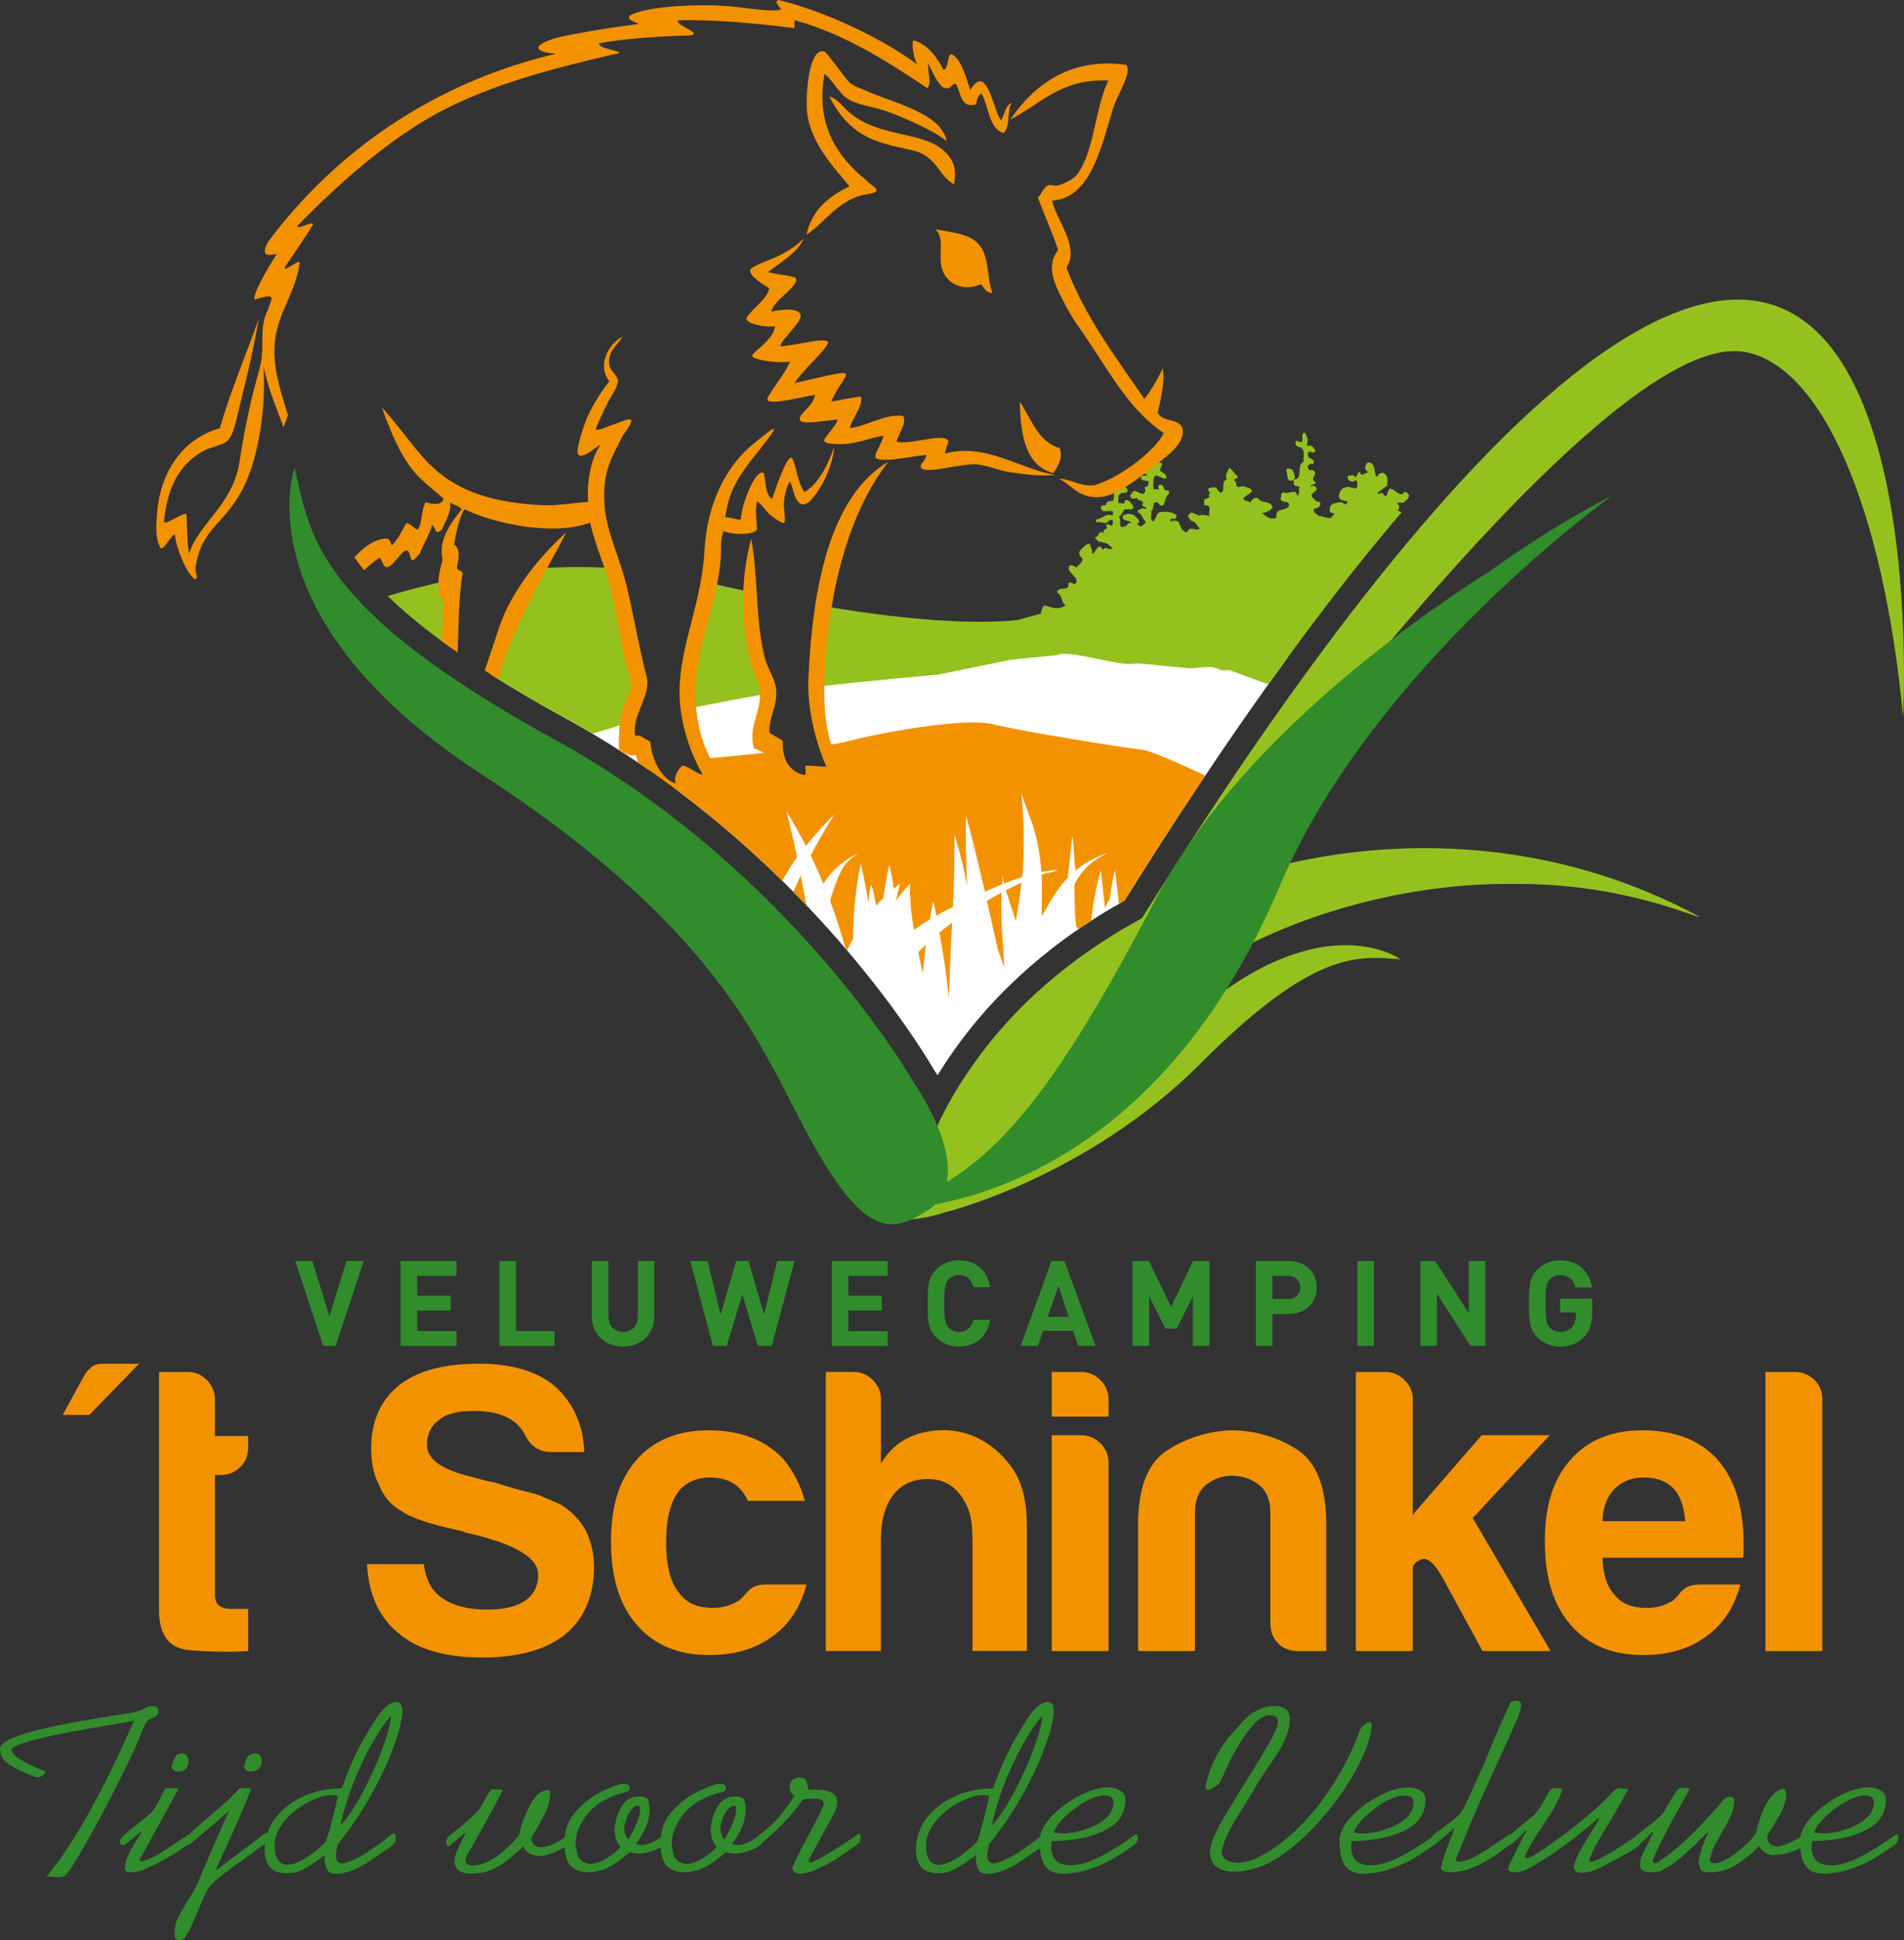 <?xml version="1.0" encoding="UTF-8"?>
<svg xmlns="http://www.w3.org/2000/svg" id="_t_Schinkel" viewBox="0 0 479.45 488.34">
  <rect x="0" y="0" width="479.45" height="488.34" fill="#333333" stroke="none"/>
  <path d="m162.37,188.42l-4.18-1.39-.46-4.64,3.48-9.28-1.41-6.27c-14,1.07-26.86,2.12-36.23,2.9,5.5,3.48,11.73,7.15,18.83,11.05,7.47,4.1,14.48,8.48,21.03,13.03l-1.07-5.4Zm42.92-13.22l2.09,11.83,4.41,8.12-6.26-.7-.7,1.86-1.39,1.16-6.26-3.48-2.55-6.03-3.02-2.55,1.86-11.83-3.25-8.96c-5.39.37-10.85.76-16.25,1.16l-1.14,7.8,1.62,11.13,4.18,9.74.93,2.09-5.8-.93-2.75,3.67c40.94,30.77,62.13,66.43,64.19,70.01.2.29.51.74.89,1.33.07-.12.14-.23.21-.35,4.89-7.77,13.16-19.48,28.54-31.5,4.85-3.78,10.96-7.99,18.32-12.07,11.93-19.15,26.03-40.61,41.21-61.37-21.12-1.61-60.52-4.18-87.6-3.32-8.28.26-18.93.83-30.54,1.56l-.93,11.64Z" style="fill:#fff;"></path>
  <g>
    <path d="m84.51,338.74h-3.12l-7.05-21.36h4.32l4.29,13.92,4.29-13.92h4.35l-7.08,21.36Z" style="fill:#318c2c;"></path>
    <path d="m100.89,338.74v-21.36h14.07v3.72h-9.9v5.01h8.43v3.72h-8.43v5.19h9.9v3.72h-14.07Z" style="fill:#318c2c;"></path>
    <path d="m125.76,338.74v-21.36h4.17v17.64h9.69v3.72h-13.86Z" style="fill:#318c2c;"></path>
    <path d="m156.9,338.92c-4.38,0-7.86-2.97-7.86-7.5v-14.04h4.17v13.89c0,2.46,1.44,3.93,3.69,3.93s3.72-1.47,3.72-3.93v-13.89h4.14v14.04c0,4.53-3.48,7.5-7.86,7.5Z" style="fill:#318c2c;"></path>
    <path d="m194.34,338.74h-3.48l-3.93-12.96-3.93,12.96h-3.48l-5.7-21.36h4.35l3.3,13.47,3.9-13.47h3.12l3.9,13.47,3.33-13.47h4.35l-5.73,21.36Z" style="fill:#318c2c;"></path>
    <path d="m209.46,338.74v-21.36h14.07v3.72h-9.9v5.01h8.43v3.72h-8.43v5.19h9.9v3.72h-14.07Z" style="fill:#318c2c;"></path>
    <path d="m241.47,338.92c-2.34,0-4.26-.84-5.76-2.34-2.16-2.16-2.1-4.83-2.1-8.52s-.06-6.36,2.1-8.52c1.5-1.5,3.42-2.34,5.76-2.34,3.99,0,7.11,2.28,7.86,6.75h-4.23c-.42-1.71-1.5-3.03-3.6-3.03-1.14,0-2.07.42-2.67,1.11-.81.9-1.05,1.92-1.05,6.03s.24,5.13,1.05,6.03c.6.69,1.53,1.11,2.67,1.11,2.1,0,3.18-1.32,3.6-3.03h4.23c-.75,4.47-3.9,6.75-7.86,6.75Z" style="fill:#318c2c;"></path>
    <path d="m271.5,338.74l-1.26-3.78h-7.59l-1.29,3.78h-4.35l7.77-21.36h3.27l7.8,21.36h-4.35Zm-4.98-15.06l-2.7,7.77h5.31l-2.61-7.77Z" style="fill:#318c2c;"></path>
    <path d="m300.38,338.74v-12.45l-4.08,8.1h-2.82l-4.11-8.1v12.45h-4.17v-21.36h4.11l5.58,11.55,5.55-11.55h4.11v21.36h-4.17Z" style="fill:#318c2c;"></path>
    <path d="m324.53,330.7h-4.11v8.04h-4.17v-21.36h8.28c4.41,0,7.05,3.03,7.05,6.66s-2.64,6.66-7.05,6.66Zm-.21-9.6h-3.9v5.85h3.9c1.89,0,3.09-1.17,3.09-2.91s-1.2-2.94-3.09-2.94Z" style="fill:#318c2c;"></path>
    <path d="m341.81,338.74v-21.36h4.17v21.36h-4.17Z" style="fill:#318c2c;"></path>
    <path d="m370.31,338.74l-8.46-13.11v13.11h-4.17v-21.36h3.72l8.46,13.08v-13.08h4.17v21.36h-3.72Z" style="fill:#318c2c;"></path>
    <path d="m398.9,336.49c-1.71,1.77-3.75,2.43-6.03,2.43s-4.26-.84-5.76-2.34c-2.16-2.16-2.1-4.83-2.1-8.52s-.06-6.36,2.1-8.52c1.5-1.5,3.36-2.34,5.76-2.34,4.95,0,7.47,3.24,8.04,6.84h-4.2c-.48-2.01-1.71-3.12-3.84-3.12-1.14,0-2.07.45-2.67,1.14-.81.9-1.02,1.89-1.02,6s.21,5.13,1.02,6.03c.6.69,1.53,1.11,2.67,1.11,1.26,0,2.28-.45,2.97-1.2.69-.78.96-1.74.96-2.85v-.81h-3.93v-3.48h8.07v3.12c0,3.09-.54,4.95-2.04,6.51Z" style="fill:#318c2c;"></path>
  </g>
  <path d="m287.04,118.49c.4.41.8.97,1.46.72,1.05,1.02-1.06.04-1.22.85.04,1.27,1.31.67,1.91,1.13.2.81-.27,1.36-.97,1.46-.11.3.2.46.24.71-.42,2.22-2.07-.27-3.19.32-.11.66-1.07.9-.47,1.56.35.41,1.06.32,1.47.02.14,1.07,2.22.43,1.3,1.84.25.51.81.41,1.11.77-.26.55-.61-.11-1.01.09-.46.15-1.22.39-1.23.95,1.31.42,1.05,1.63,2.05,2.35,0,.71-.87,1.01-1.33,1.31-.25-.31-.6-.46-.85-.72l.51-.35c.16-.91-.75-1.07-1.1-1.73-.91-.62-2.17-.58-3.04.12-.12,1.52,1.76.83,2.16,1.7l-.86.14v.2c-.21.45-.97.65-1.58.74-.75-.66.07-1.92-.68-2.59.76-.4.92-1.25,1.48-1.91l1.82.02c.25-.2.41-.5.36-.86-.75-.62-.94-1.88-2.16-1.34.19,1.32-1.12.35-1.63.69.06-.76-.03-1.62.18-2.28.1-.05.15.05.25.11.42-1.06,1.82.17,1.94-1.2-.39-.96-1.46-1.13-2.16-1.14l.02-1.31-1.22.09c.55.31,0,.76-.01,1.11-1.07.35-2.28.23-3.2.93-.16.71.7,1.12,1.1,1.48.76.36,1.42-.49,1.93-.84.24.76.08,1.72-.13,2.43-.71.14-1.72-.12-1.83,1.09-.41.04-.86.09-1.22.24-.22,2.23,2.07.73,3.02,1.35-.06.35.09.71-.11.96-1.77-.58-2.69.94-4.16,1.07-.05.31,0,.71.35.71.92-.39,2.52.94,2.94-.58.25,0,.55.06.71-.09.45.16.14.61.24.96-.42,1.26-1.11-.42-1.73.49.95,1.12-1.22.8-.47,1.92-1.61-.93-1.18,1.1-2.44,1.09l.85.82c.2.56,1.06.01,1.21.52,1.12-.24,1.81.88,2.52,1.34-.82.85-1.87-.78-2.43.48-1.29-2.39-1.73.94-2.79.93.26-.96-.34-1.57-.48-2.54-1.06.09-1.79,1.04-2.55,1.8-.31.61-.12,1.37.44,1.68.8,1.07-.83,1.81-1.34,2.57-.4-.46-1.01-.57-1.57-.62-1.33,1.66,1.75,2.5,1.63,4.12-.52,1.62-1.31-.52-2.03.49.28,2.03-2.08.79-2.7,1.79-.36.25.1.51.09.71,1.16.57.63,2.23,1.94,2.96-1.73,1.3-3.5.62-5.36.05-.66.55-.78,1.31-.88,2.06l-6,1.65c-7.35.75-22.44.95-48.72-3.52l-1.65,20.28c12.89-1.51,30.33-3.03,30.33-3.03l18.55-3.77,11.34-1.13c3.45-1.63,16.6,3.25,20.21,2.02l13.14,1.26c2.93.08,5.57-1.04,8.09.5h2.27l4.8,1.77,4.87,1.77c10.72-15,22.05-29.81,33.6-43.32-.4-.11-.78-.31-1.08-.48l.32-.31c.23-.5.1-1.08-.44-1.4.41-.4,1.08-.12,1.62-.21.68-.53,1.41-1.02,1.41-1.92-.22-.41-.62-.86-1.16-.78-1.05,1.7-2.33-.92-3.78-.81-.23.63-.64,1.12-.65,1.84-.27-.05-.54-.1-.77-.23-.17-1.26-1.04.16-1.62-.47.77-.71,1.59-1.2,2.5-1.91,0-.9.38-2.25-.6-2.93-.8-.82-1.67.12-1.99.75-.98-1.05-.11-2.7-1.59-3.58-1.08-.42-1.27.57-1.41,1.38.13.4.53.91.98,1l-.14.09c-.72-.19-1.86,1.38-2.03-.11-.86,0-.73.94-1.23,1.39-.17-.95-1.34-.47-1.93-.47,0,.5-.01,1.03.44,1.22.45.32,1.3.37,1.49-.21.27.23.58.46.45.86.42,2.62-1.81.38-2.94,1.05-1.09.17-1.64,1.33-1.65,2.37.26,1.08,1.39.87,2.15,1.19,0,.36-.37.81-.77.67-.66-.82-1.89-.38-2.7-.16-.81.26-1.14,1.07-.97,1.97.13.5.76.33,1.17.55l-.87,1.07c-1.13.17-1.93-.34-2.92-.48-.02,0-.03.03-.05.04-.82-.48-1.54-1.08-1.42-1.53.19-.71,1.25-.16,1.63-1.23.38-1.06-.86-.86-.86-.86l-1.2-1.22c-.44-1.17,1.38-1.15,1.14-2.17-.15-.56-.95-.87-1.37-.37-.29-.96,1.22-.19,1.13-1.2-1.81-.88,1.03-1.91-.58-2.94-.3-.2-.66-.05-.96,0-.3-.31-.45-.66-.4-1.06.41-.4.67-.85,1.22-.5.4-.15.21-.55.26-.86-.3-.46-.81-.51-1.21-.82-.4-.31-.24-1.02-.09-1.37.41-.3.81.11,1.21.16,1.07-.24.11-1.06-.13-1.47-.45-.46-1.06-.21-1.57-.37.57-1.06.12-2.28-.42-3.2-1.16.14-.32,1.72-.78,2.42-.46-.11-.91-.11-1.31-.37-.41.15-.21.55-.26.86.25.61.85.77,1.46.88,1.05,1.07.43,2.23.57,3.5-2.04,1.14.11,4.5-2.47,4.48l.26-.5c-.09-.76-.24-1.52-.84-2.03-.5-.16-.96-.42-1.37.19.45.82.13,1.88.74,2.59.3.15.86.16,1.06-.14.25.25.1.66.14,1.01.14.81,1.01.36,1.46.82-.36.71.18,1.67-.53,2.22-.49-2.08-2.17-.23-3.53-.9-.76.14-.47,1.01-.72,1.56.09,1.42,2.17.22,2.16,1.74-.4,1.12-2.44.97-2.9,1.54-.47.57-.28,1.51-.28,1.51-1.37.75-2.73-.33-3.63-1.15,1.01-.09,1.98-.59,2.64-1.29-.43-2.08-2.67-.89-3.62-2.37-.91-.57-1.67.38-2.04,1.09-.45-.72-1.52-.17-1.71-1.13.66-.7,1.73-1.1,2.19-1.8-.29-1.02-1.51-.87-2.27-1.24-.71.04-1.37.64-1.72-.27.26-.51-.45-1.07-.49-1.48.35-.15,1.01-.24.87-.8-1.06-.72-1.15-1.58-2.26-2.1-.01,1.01-1.18,1.86-.44,2.88-1.67.69-.23,2.43-1.45,3.43-.76-.16-.85-.97-1.45-1.38-.66.04-1.31-.01-1.82.34-.26.6,1,1.07.09,1.47.7,1.17-.72.75-1.08,1.35.05.46-.27,1.11.19,1.42,2.03-.29.64,1.78,1.19,2.59l-2.02-.28c-1.22.85-2.36-1.64-3.44.22,0,.55.5.87.75,1.33,1.16.11,1.51,1.18,2.16,1.99-.56.45-1.42.04-2.07-.02-.61,0-.87.5-1.23.95-1.36-.37-1.5-1.69-2.04-2.7-.61-.36-1.26-.37-1.92-.02-.2-.11-.1-.36-.1-.51.11-.45.71-.14,1.07-.19.51-.09.36-.6.51-.85-.95-.82-2.17-.98-3.53-.9-1.67-.12-1.48,1.45-2.3,2.41-1.16-.57-.39-1.62-.58-2.69.81-.45.27-1.97.98-2.06.92-.6,1.05,1.33,2.07.63.47-.91.53-2.12,1.35-2.77.26-.3.11-.76-.24-.97-1.42.39-.59-1.73-2.06-1.33-.76.14-.06.96-.11,1.21-.4-.11-1.01-.37-1.32.09-.24-.81-.08-1.77-.12-2.68.38-2.37,2.32.48,3.29-.42.11-.91-1.1-1.38-1.7-1.84l.62-1.61c-.65-.82-1.67-.17-2.43-.23l-3.16,1.89Zm-112.83,46.27c-.7,2.09-.68,13.57-.68,13.57,6.88-1.41,14.31-2.8,19.9-3.76l-3.45-12.36-.94-13.19c-3.33-.71-6.79-1.48-10.39-2.31l-4.45,18.05Zm-19.7-21.77c-6.45-.4-12.68-.34-18.57.03l-12.31,26.75c5.48,3.47,11.71,7.13,18.79,11.02,2.31,1.27,4.58,2.57,6.8,3.89,2.81-.84,5.29-1.64,7.12-2.25.53-.18,1.14-.36,1.84-.56l3.03-9.92-6.71-28.96Zm-41.1,3.04c-6.28,1.28-11.63,2.73-15.76,4,4.13,4.03,9.36,8.37,16.03,13.09l-.27-17.09Z" style="fill:#95c11f;"></path>
  <path d="m237.83,242.26c.42,2.71.76,5.67,1.07,8.77.18-5.77.54-12.25.85-18.79-1.1.79-2.16,1.61-3.2,2.46.4,2.18.84,4.73,1.28,7.55Zm14.41-17.63c-1.21.66-2.46,1.36-3.72,2.1.86,3.75,1.78,7.84,2.71,12.16.59,1.52,1.14,3.06,1.65,4.63-.09-1.97-.2-3.9-.34-5.71-.45-5.64-.41-10.27-.31-13.17Zm-26.65,2.46c.02-.12.03-.25.05-.38-.03.04-.06.09-.09.14.01.08.02.16.04.24Zm30.2,4.74c.57-3.19,1.06-6.44,1.43-9.7-1.26.58-2.58,1.23-3.93,1.95.8,2.49,1.65,5.08,2.5,7.75Zm-56.01-7.34c1.12,1.13,2.21,2.26,3.27,3.37-.46-2.5-.93-5.01-1.42-7.51-.62,1.31-1.24,2.71-1.85,4.14Zm32.59,20.48c.23-2.41.48-4.84.79-7.23-.66.64-1.31,1.29-1.94,1.95.36,1.71.75,3.47,1.15,5.28Zm-21.51-50.52h-4.64s-2.32,2.55-4.87,2.32c-2.55-.23-6.71-7.5-6.71-7.5-6.03.65-12.29,1.23-17.2,1.67l2.11,5.12-6.5-.7-2.57,3.51c10,7.48,18.83,15.25,26.5,22.8,1.45-2.49,2.89-4.89,3.72-5.97-.84-4-1.73-7.89-2.65-11.5-.07,0,2.11,3.29,4.88,8.69,2.26-2.75,4.63-5.38,7.04-7.83.16.01-2.5,3.89-5.82,10.25,1.04,2.14,2.12,4.54,3.18,7.13,1.92-2.98,4.53-5.7,8.83-7.69.1.02-2.72,1.34-4.31,4.37-.97,1.98-1.99,4.58-2.82,7.62,1.41,3.76,2.71,7.82,3.92,12.03.12.14.24.28.36.43.47-.97.96-1.95,1.5-2.92.07-6.57.68-13.17,1.95-18.92.03,0,.88,3.8,1.95,9.81.12-2.41.57-4.47.62-4.47.78,1.47.82,3.63,1.31,5.21.58-.63,1.17-1.25,1.8-1.85.4-2.89.87-5.7,1.42-8.3.22,0,.62,2.22,1.21,5.91.53-.45,1.07-.9,1.61-1.33-.42,1.42-.76,2.88-1.02,4.36,1.14-1.62,2.33-3.07,3.53-4.33-.09,3.05.08,6.88.9,11.27.02.13.05.26.07.39,1.25-.89,2.56-1.76,3.97-2.62.27-1.57.57-3.12.9-4.58,0,0,.29,1.34.75,3.64.64-.37,1.26-.74,1.94-1.09.73-.39,1.49-.78,2.24-1.16.27-6.31.46-12.56.36-18.15-.04,0,1.76,5.02,3.22,12.83-.28-6.14-.4-12.16-.29-17.61.07.03,2.1,7.7,4.77,19.13,1.44-.63,2.89-1.25,4.35-1.85.04-.81.09-2.34.08-2.34.11.35.22,1.82.33,2.17,1.48-.59,3.02-1.15,4.62-1.66.7-6.63.38-14.98-.19-21.12.18,1.04,1.55,4.34,2.09,5.91,1.39,3.49,2.51,8.24,2.95,13.95.98-.19,3.15-.49,4.16-.53-.13.17-1.38.46-1.46.55-.2.04-.41.08-.62.13-.65.1-1.33.28-2.03.5.05.89.08,1.79.06,2.71.03,2.51,0,5.14-.08,7.85,1.35-2.33,2.65-4.74,4.31-7.02.07-.2.13-.42.2-.62,0,0,.02.1.04.29.62-.82,1.28-1.63,2.02-2.41.27-1.23.94-9.28,1.19-10.41.58,2.93.35,6.89.77,7.9-.03.23-.06.49-.08.77,2.13-1.8,4.79-3.37,8.31-4.56.14.04-3.27,1.28-6.01,4.27-.93,1.03-1.72,2.29-2.45,3.7-.07,2.16.03,4.87.16,8,.09.81.18,1.67.27,2.59.2.21.38.43.57.65,1.02-.7,2.08-1.41,3.18-2.12.54-4.45,1.3-8.78,2.46-12.7.03,0,.34,3.63,1.03,9.45.38-.76.79-1.51,1.23-2.23.29-2.53.71-4.97,1.3-7.27.03,0,.39,3.55.97,8.51.47-.27.94-.54,1.42-.81,6.24-10.01,13.07-20.65,20.34-31.5-7.14-3.27-13.62-6.17-15.76-6.43-4.94-.6-31-4.73-37.73-6.47-6.73-1.73-27.91,2.01-36.02,4.19-1.38.37-3.44.75-5.93,1.13l2.8,6.85Z" style="fill:#f39200;"></path>
  <g>
    <path d="m0,440.26c0-.99,1.06-1.92,3.18-2.82,2.12-.89,4.84-1.72,8.17-2.47,3.33-.76,6.32-1.36,8.99-1.82,2.66-.45,6.28-1.05,10.86-1.78.69-.11,1.26-.19,1.72-.26.46-.06.87-.14,1.25-.23.38-.09.87-.24,1.46-.47.97-.68,1.92-1.02,2.85-1.02s1.39.42,1.39,1.26c0,.71-.27,1.2-.8,1.45-.47.2-.84.34-1.09.45-.25.1-.5.26-.74.46-.24.21-.48.54-.72,1-.24.46-.54,1.14-.88,2.04-.64,1.73-1.79,4.31-3.45,7.75-1.66,3.44-3.53,7.13-5.6,11.08-2.07,3.94-4,7.46-5.79,10.54-1.78,3.08-3.1,5.13-3.94,6.14-.37.6-1.12.89-2.26.89-.44,0-.98-.03-1.62-.09-.64-.06-1.05-.09-1.23-.09,6.65-7.94,13.98-21,22-39.18-.2.06-2.35.43-6.46,1.13-4.1.69-7.81,1.36-11.12,1.99-3.31.63-6.35,1.34-9.12,2.12-2.77.79-4.16,1.5-4.16,2.15.11,1.33,2.97,3.13,8.58,5.41-.31.84-1.04,1.34-2.19,1.49-2.73-1-4.96-2.03-6.68-3.09-1.72-1.05-2.58-2.4-2.58-4.04Z" style="fill:#318c2c;"></path>
    <path d="m41.59,450.09h3.44c-.36.65-.89,1.63-1.61,2.94-.72,1.3-1.57,2.84-2.54,4.61s-2,3.65-3.09,5.65c-1.09,2-1.81,3.32-2.16,3.97-.12,0-.27.3-.45.89,0,.13.15.25.45.37,1.27-.35,2.52-.87,3.73-1.54,1.22-.68,2.74-1.64,4.57-2.88,1.83-1.24,2.95-1.99,3.37-2.24.05,0,.14-.04.29-.12.14-.08.24-.12.3-.12.38,0,.57.26.57.78,0,.64-.29,1.21-.87,1.69-3.86,2.77-7.8,4.99-11.82,6.66-.29.08-.57.15-.85.22-.28.07-.58.13-.89.18-.31.05-.64.08-.97.08-1.07,0-1.6-.32-1.6-.95,0-.91.21-1.86.62-2.85.42-.99.94-2.01,1.58-3.04.64-1.04,1.29-2.12,1.97-3.24l-.16-.12-3.73,3.06c-.09.04-.2.1-.32.18-.12.08-.22.14-.32.18-.2-.08-.4-.12-.59-.12-.2-.16-.3-.52-.3-1.08.11-.6,1.5-1.91,4.17-3.95.77-.63,1.56-1.27,2.36-1.92.8-.64,1.37-1.19,1.72-1.62.26-.21.74-.98,1.44-2.33.7-1.35,1.27-2.45,1.69-3.31Zm3.15-4.2c-.89,0-1.4-.46-1.53-1.39.08-.15.23-.55.43-1.22.2-.67.47-1.16.8-1.48.33-.32.87-.48,1.6-.48.4,0,.74.19,1,.56.26.38.39.85.39,1.43,0,1.72-.9,2.58-2.69,2.58Z" style="fill:#318c2c;"></path>
    <path d="m60.3,450.09h2.99c-.76,1.97-1.46,3.7-2.08,5.18-.63,1.48-1.48,3.41-2.54,5.76s-1.98,4.4-2.76,6.11c-.78,1.72-1.26,2.79-1.45,3.22l.14.23c.38-.26,1.88-1.39,4.5-3.38,2.62-1.99,5.2-3.94,7.76-5.87h.14c.59,0,.89.34.89,1.03-.13.55-.32.96-.55,1.22-.24.27-.61.55-1.12.85-.51.3-.95.59-1.32.87-.38.36-1.67,1.31-3.87,2.86-2.2,1.54-4.09,2.96-5.69,4.24-1.6,1.28-2.65,2.39-3.14,3.34-.51.9-1.12,2.2-1.83,3.91-.71,1.71-1.34,3.22-1.91,4.54-.56,1.32-1.12,2.37-1.66,3.15-.4.64-.99.97-1.75.97s-1.1-.54-1.1-1.63c0-1.42.28-2.73.85-3.93.57-1.2,1.4-2.67,2.5-4.4,1.1-1.74,1.89-3.1,2.35-4.1.12-.31.7-1.7,1.75-4.16,1.05-2.46,2.17-5.06,3.37-7.79,1.19-2.73,2.18-4.93,2.97-6.6-1.12.98-2.73,2.37-4.85,4.19-2.12,1.82-3.74,3.16-4.85,4.04-.24.2-.5.35-.8.47-.38,0-.57-.36-.57-1.07,0-.4.05-.64.14-.73,1.07-1.17,2.53-2.55,4.37-4.12,1.85-1.58,3.55-3.05,5.12-4.43,1.57-1.38,2.9-2.7,4.01-3.98Zm2.69-4.2c-.89,0-1.4-.46-1.53-1.39.19-.59.36-1.11.51-1.57.15-.46.39-.84.74-1.15.34-.31.88-.46,1.6-.46.51,0,.91.18,1.18.55.28.37.42.85.42,1.44,0,.75-.26,1.37-.77,1.85-.51.48-1.23.72-2.15.72Z" style="fill:#318c2c;"></path>
    <path d="m86.07,450.09c.86-2.4,1.71-4.56,2.55-6.48.84-1.92,1.8-3.83,2.87-5.75,1.07-1.92,2.31-3.92,3.71-5.99.65-1.01,1.42-1.86,2.29-2.52.87-.67,1.64-1,2.31-1,1.02,0,1.53.82,1.53,2.45,0,.76-.24,2.2-.73,4.32-.56,2.03-1.45,4.54-2.67,7.53-1.22,2.99-2.93,6.4-5.12,10.23-2.19,3.84-4.82,7.65-7.89,11.45-.05.61-.17,1.46-.36,2.58,0,1.3.56,2,1.67,2.11,1.15-.24,2.29-.65,3.42-1.21,1.13-.56,2.24-1.22,3.33-1.97,1.09-.75,2.22-1.53,3.38-2.34,1.51-1.32,2.5-1.98,2.99-1.98.19,0,.29.42.29,1.26,0,.51-.2.97-.6,1.39-.4.42-.86.8-1.4,1.14-.53.35-1.1.73-1.71,1.14-1.75,1.21-3.09,2.12-4.02,2.71s-2.08,1.15-3.42,1.67c-1.34.52-2.65.79-3.93.79-1.09,0-1.81-.35-2.16-1.04-.35-.69-.58-1.61-.69-2.76.09-.24.14-.55.14-.91-.29.17-1.15.76-2.59,1.77-1.44,1.01-2.66,1.73-3.65,2.16-.99.43-2.11.65-3.35.65-3.75,0-5.62-2-5.62-6.01,0-2.8.86-5.38,2.58-7.72,1.72-2.34,4.07-4.21,7.05-5.58,2.98-1.38,6.24-2.07,9.79-2.07Zm-1.01,1.93c-.29-.16-.8-.23-1.53-.23-1.19,0-2.6.33-4.24,1-1.64.66-3.23,1.58-4.78,2.76-1.54,1.18-2.81,2.53-3.8,4.06-.99,1.53-1.51,3.14-1.56,4.83,0,3.16,1.04,4.8,3.14,4.92,2.62-.13,5.81-2,9.57-5.63.24-.21.73-1.69,1.47-4.44.74-2.75,1.32-5.16,1.74-7.25Zm.87,7.25c1.72-1.9,3.53-4.64,5.43-8.2,1.9-3.56,3.51-7.13,4.84-10.72s2.09-6.38,2.28-8.39h-.14c-1.58,1.8-3.23,4.25-4.95,7.37s-3.26,6.43-4.61,9.94c-1.35,3.51-2.35,6.8-2.99,9.88l.14.12Z" style="fill:#318c2c;"></path>
    <path d="m130.73,461.73s.18-.62.43-1.75c.25-1.13.67-2.3,1.27-3.52.61-1.25,1.09-2.21,1.45-2.87.36-.66.9-1.33,1.6-2.01.71-.67,1.51-1.01,2.41-1.01.44,0,.66.16.66.48,0,1.78-.4,3.49-1.2,5.14-.8,1.65-2.01,3.79-3.62,6.43.17.8.41,1.36.73,1.66.32.31.93.53,1.83.68,1.22-.13,2.36-.46,3.42-1.01.89-.44,1.71-.94,2.46-1.5.75-.56,1.27-.88,1.57-.96.24,0,.36.34.36,1.01,0,1.03-.66,1.85-1.98,2.46-2.61,1.45-4.75,2.17-6.41,2.17-2.09-.11-3.4-.93-3.94-2.46-.84.91-2.23,2.12-4.16,3.64-1.93,1.52-3.98,2.53-6.14,3.02-1.28.17-2.23.25-2.83.25-1.25,0-2.25-.26-3.02-.78-.77-.52-1.15-1.28-1.15-2.29,0-.8.19-1.65.56-2.53.37-.88,1.09-2.38,2.15-4.5l-.16-.13c-.48.45-1.23,1.09-2.26,1.93-1.03.84-1.64,1.34-1.82,1.49-.39-.16-.59-.59-.59-1.32,0-.33.11-.63.33-.9.22-.27.55-.58,1-.93.45-.35.71-.56.79-.63,3.14-2.48,5.23-4.4,6.27-5.75.17-.21.63-1.01,1.4-2.39.77-1.38,1.34-2.22,1.74-2.53,1.27,0,2.17.08,2.71.23-.64,1.29-1.39,2.72-2.24,4.3-.85,1.58-1.88,3.46-3.09,5.62-1.21,2.17-2.08,3.74-2.62,4.72-.21.27-.5.71-.85,1.32-.35.61-.56,1.18-.61,1.73,0,.76.68,1.21,2.03,1.33.2-.09.47-.13.8-.13,2.21-.33,4.55-1.59,7.02-3.78,1.86-1.6,3.1-2.92,3.7-3.95Z" style="fill:#318c2c;"></path>
    <path d="m156.01,449.08c.29-.08.67-.12,1.16-.12.92,0,1.39.34,1.39,1.01,0,.62-.31.99-.94,1.08-4.19,1.01-7.33,2.74-9.43,5.21-2.09,2.46-3.18,5.07-3.27,7.81.18,1.23.34,2.12.48,2.66.14.54.46,1.05.97,1.54.5.48,1.26.76,2.26.84,1.29-.05,2.72-.55,4.27-1.49,1.55-.95,2.68-1.87,3.38-2.77-.87-.81-1.38-2.21-1.55-4.2.09-1.96.64-3.87,1.64-5.73,1-1.86,2.55-2.78,4.64-2.78,1.14,0,1.86.28,2.14.85.29.57.43,1.4.43,2.5,0,1.23-.22,2.43-.65,3.6-.43,1.17-.94,2.2-1.53,3.09-.59.89-1,1.53-1.25,1.9.15.04.36.09.61.16.25.07.49.13.7.19.87-.04,1.75-.27,2.64-.7.9-.43,1.75-.93,2.57-1.5s1.25-.86,1.28-.86c.19,0,.28.32.28.97,0,1.23-.85,2.22-2.54,2.97-1.69.75-3.35,1.16-4.98,1.24-1.21-.2-1.94-.32-2.19-.37-1.84,1.67-3.56,2.92-5.16,3.73-1.6.82-3.33,1.25-5.18,1.31-1.97,0-3.47-.55-4.5-1.65-1.02-1.1-1.54-2.97-1.54-5.6v-.6c.08-3.08,1.15-5.69,3.19-7.81,2.04-2.12,4.08-3.66,6.11-4.61,2.03-.96,3.54-1.58,4.54-1.86Zm2.19,13.91c.82-1.31,1.52-2.68,2.11-4.11.59-1.43.88-2.56.88-3.39,0-.68-.15-1.03-.44-1.03-.85,0-1.64.62-2.36,1.86-.72,1.24-1.12,2.6-1.22,4.09.18,1.19.52,2.05,1.03,2.58Z" style="fill:#318c2c;"></path>
    <path d="m180.21,449.08c.29-.08.67-.12,1.16-.12.92,0,1.39.34,1.39,1.01,0,.62-.31.99-.94,1.08-4.19,1.01-7.33,2.74-9.43,5.21-2.09,2.46-3.18,5.07-3.27,7.81.18,1.23.34,2.12.48,2.66.14.54.46,1.05.97,1.54.5.48,1.26.76,2.26.84,1.29-.05,2.72-.55,4.27-1.49,1.55-.95,2.68-1.87,3.38-2.77-.87-.81-1.38-2.21-1.55-4.2.09-1.96.64-3.87,1.64-5.73,1-1.86,2.55-2.78,4.64-2.78,1.14,0,1.86.28,2.14.85.29.57.43,1.4.43,2.5,0,1.23-.22,2.43-.65,3.6-.43,1.17-.94,2.2-1.53,3.09-.59.89-1,1.53-1.25,1.9.15.04.36.09.61.16.25.07.49.13.7.19.87-.04,1.75-.27,2.64-.7.9-.43,1.75-.93,2.57-1.5.82-.57,1.25-.86,1.28-.86.19,0,.28.32.28.97,0,1.23-.85,2.22-2.54,2.97-1.69.75-3.35,1.16-4.98,1.24-1.21-.2-1.94-.32-2.19-.37-1.84,1.67-3.56,2.92-5.16,3.73-1.6.82-3.33,1.25-5.18,1.31-1.97,0-3.47-.55-4.5-1.65-1.02-1.1-1.54-2.97-1.54-5.6v-.6c.08-3.08,1.15-5.69,3.19-7.81,2.04-2.12,4.08-3.66,6.11-4.61,2.03-.96,3.54-1.58,4.54-1.86Zm2.19,13.91c.82-1.31,1.52-2.68,2.11-4.11.59-1.43.88-2.56.88-3.39,0-.68-.15-1.03-.44-1.03-.85,0-1.64.62-2.36,1.86-.72,1.24-1.12,2.6-1.22,4.09.18,1.19.52,2.05,1.03,2.58Z" style="fill:#318c2c;"></path>
    <path d="m200.04,452c-.79-.42-1.18-1.24-1.18-2.45,0-1,.54-1.68,1.62-2.05.09,0,.23-.02.39-.06.17-.04.3-.06.41-.06.88,0,1.42.22,1.63.66.21.44.44,1.24.7,2.4h1.82c3.6,0,5.4,1.06,5.4,3.18,0,.62-.13,1.23-.38,1.85-.26.62-.65,1.41-1.19,2.38-.54.97-.86,1.56-.97,1.77-.5.93-1.21,2.21-2.12,3.85-.92,1.64-1.57,2.83-1.96,3.58-.39.75-.59,1.24-.59,1.45l.36.23c.63-.07,1.78-.59,3.47-1.56,1.68-.97,3.26-1.95,4.75-2.92,1.48-.98,2.57-1.7,3.24-2.17.07-.08.18-.18.34-.3.15-.12.31-.18.46-.18.3,0,.45.12.45.35v.91c0,.58-.32,1.06-.94,1.44-2.44,1.72-4.27,2.98-5.49,3.77-1.22.79-2.88,1.64-4.95,2.54-1.41.65-2.7.97-3.87.97-1,0-1.66-.44-1.98-1.32.4-1.04.88-2.11,1.42-3.21.54-1.1,1.28-2.52,2.22-4.24.94-1.72,1.75-3.25,2.45-4.57.7-1.32,1.27-2.54,1.74-3.64,0-.09.02-.21.07-.37.05-.16.07-.28.07-.37,0-.79-.9-1.19-2.71-1.19-.34,0-.81.04-1.41.12-.59.08-.97.12-1.14.12-2.44,3.61-6.18,7.53-11.25,11.76-.49-.1-.73-.5-.73-1.2,0-.39.07-.67.22-.83.15-.17.51-.51,1.1-1.03,2.28-1.75,4.15-3.56,5.6-5.45,1.45-1.88,2.43-3.27,2.93-4.16Z" style="fill:#318c2c;"></path>
    <path d="m250.09,450.09c.86-2.4,1.71-4.56,2.55-6.48.84-1.92,1.8-3.83,2.87-5.75,1.07-1.92,2.31-3.92,3.71-5.99.65-1.01,1.42-1.86,2.29-2.52.87-.67,1.64-1,2.31-1,1.02,0,1.53.82,1.53,2.45,0,.76-.24,2.2-.73,4.32-.56,2.03-1.45,4.54-2.67,7.53s-2.93,6.4-5.12,10.23c-2.19,3.84-4.82,7.65-7.89,11.45-.05.61-.17,1.46-.36,2.58,0,1.3.56,2,1.67,2.11,1.15-.24,2.29-.65,3.42-1.21s2.24-1.22,3.33-1.97c1.09-.75,2.22-1.53,3.38-2.34,1.51-1.32,2.5-1.98,2.99-1.98.19,0,.29.42.29,1.26,0,.51-.2.97-.6,1.39-.4.42-.86.8-1.4,1.14-.54.35-1.1.73-1.71,1.14-1.75,1.21-3.09,2.12-4.02,2.71-.94.59-2.08,1.15-3.42,1.67-1.34.52-2.65.79-3.94.79-1.09,0-1.81-.35-2.16-1.04-.35-.69-.58-1.61-.69-2.76.09-.24.14-.55.14-.91-.29.17-1.15.76-2.59,1.77-1.44,1.01-2.66,1.73-3.65,2.16-.99.43-2.11.65-3.35.65-3.75,0-5.62-2-5.62-6.01,0-2.8.86-5.38,2.58-7.72,1.72-2.34,4.07-4.21,7.05-5.58,2.98-1.38,6.24-2.07,9.79-2.07Zm-1.01,1.93c-.29-.16-.8-.23-1.53-.23-1.19,0-2.6.33-4.24,1-1.64.66-3.23,1.58-4.78,2.76-1.54,1.18-2.81,2.53-3.8,4.06-.99,1.53-1.51,3.14-1.56,4.83,0,3.16,1.04,4.8,3.14,4.92,2.62-.13,5.81-2,9.57-5.63.24-.21.73-1.69,1.47-4.44.74-2.75,1.32-5.16,1.74-7.25Zm.87,7.25c1.72-1.9,3.53-4.64,5.43-8.2,1.9-3.56,3.51-7.13,4.84-10.72,1.33-3.58,2.09-6.38,2.28-8.39h-.14c-1.58,1.8-3.23,4.25-4.95,7.37s-3.26,6.43-4.61,9.94c-1.35,3.51-2.35,6.8-2.99,9.88l.14.12Z" style="fill:#318c2c;"></path>
    <path d="m285.94,461.74h.16c.28,0,.43.3.43.89,0,.64-.29,1.21-.87,1.68-1.94,1.36-3.73,2.53-5.37,3.5-1.63.98-3.58,1.85-5.84,2.62s-4.63,1.15-7.13,1.15c-2.11-.13-3.56-.89-4.35-2.29-.79-1.4-1.19-3.34-1.19-5.81s1.31-4.8,3.93-7.23c2.62-2.44,5.58-4.29,8.89-5.56,1.81-.56,3.22-.84,4.23-.84,1.28,0,2.36.26,3.25.79.89.53,1.33,1.29,1.33,2.27,0,3.57-1.82,6.21-5.47,7.91-3.65,1.7-8.03,2.55-13.14,2.55,0,.63-.05,1.13-.14,1.49.07,1.54.5,2.7,1.28,3.47.79.77,2.15,1.15,4.08,1.15,2.17-.17,4.45-.85,6.85-2.07,2.4-1.21,5.43-3.1,9.07-5.67Zm-20.57-.48c.24.04.61.08,1.13.12.52.04.89.08,1.12.13,1.81-.1,3.7-.46,5.68-1.08s3.66-1.52,5.03-2.69c1.38-1.17,2.06-2.53,2.06-4.1,0-1.16-.75-1.74-2.25-1.74-1.76,0-3.89.82-6.38,2.46-3.78,2.68-5.91,4.98-6.39,6.9Z" style="fill:#318c2c;"></path>
    <path d="m303.62,449.07c.51-2.02,1.15-3.86,1.93-5.53.78-1.67,1.59-3.12,2.44-4.34.85-1.22,1.71-2.33,2.6-3.31.88-.98,1.65-1.82,2.29-2.53,1.06-1.25,2.32-2.22,3.79-2.92s2.88-1.05,4.25-1.05c2.58,0,3.87,1.12,3.87,3.37,0,1.4-.3,2.83-.89,4.3-.59,1.47-1.22,2.72-1.88,3.74-.66,1.02-1.7,2.56-3.11,4.63-1.41,2.06-2.37,3.58-2.89,4.53-.43.81-1.2,2.1-2.32,3.88-1.12,1.78-2.04,3.26-2.76,4.44-.72,1.19-1.38,2.43-1.98,3.73-.6,1.3-1.04,2.64-1.33,4.03,0,1.73,1.34,2.67,4.03,2.81,2.09-.15,3.69-.54,4.81-1.19,3.56-1.79,6.84-4.12,9.82-7,2.99-2.88,5.57-5.91,7.75-9.09,2.18-3.18,3.96-6.17,5.35-8.98,1.39-2.81,2.36-5.07,2.9-6.79.07-.41.43-.9,1.07-1.48.64-.58,1.18-.86,1.62-.86.3,0,.45.32.45.95-.24,2.7-1.31,5.9-3.21,9.62-1.91,3.72-4.31,7.41-7.22,11.08-2.91,3.67-6,6.86-9.28,9.57-3.28,2.71-6.36,4.52-9.24,5.43-2.13.64-4.03.97-5.7.97-2.43,0-4.18-.66-5.24-1.98-.38-.47-.68-1.37-.89-2.7.05-1.38.47-2.94,1.28-4.69.81-1.75,2.07-4.01,3.78-6.78,1.71-2.77,2.7-4.39,2.98-4.86.28-.49,1.2-1.97,2.74-4.45,1.54-2.48,2.84-4.63,3.89-6.45,1.05-1.83,1.78-3.29,2.2-4.39.19-.64.29-1.12.29-1.44,0-1.08-.68-1.63-2.05-1.63-1.06,0-2.15.5-3.28,1.49-1.35,1.35-2.62,2.94-3.8,4.79-1.18,1.85-2.17,3.58-2.95,5.2-.78,1.62-1.57,3.33-2.37,5.14-.27.5-.79.99-1.56,1.48-.77.49-1.34.73-1.72.73-.21,0-.39-.26-.52-.78.05-.24.07-.48.07-.72Z" style="fill:#318c2c;"></path>
    <path d="m361.49,461.74h.16c.28,0,.43.3.43.89,0,.64-.29,1.21-.87,1.68-1.94,1.36-3.73,2.53-5.37,3.5s-3.58,1.85-5.84,2.62-4.63,1.15-7.13,1.15c-2.11-.13-3.56-.89-4.35-2.29-.79-1.4-1.19-3.34-1.19-5.81s1.31-4.8,3.93-7.23c2.62-2.44,5.58-4.29,8.89-5.56,1.81-.56,3.22-.84,4.23-.84,1.28,0,2.36.26,3.25.79.89.53,1.33,1.29,1.33,2.27,0,3.57-1.82,6.21-5.47,7.91-3.65,1.7-8.03,2.55-13.14,2.55,0,.63-.05,1.13-.14,1.49.07,1.54.5,2.7,1.28,3.47.79.77,2.15,1.15,4.08,1.15,2.17-.17,4.45-.85,6.85-2.07,2.4-1.21,5.43-3.1,9.07-5.67Zm-20.57-.48c.24.04.61.08,1.13.12.52.04.89.08,1.12.13,1.81-.1,3.7-.46,5.68-1.08,1.98-.62,3.66-1.52,5.03-2.69,1.38-1.17,2.06-2.53,2.06-4.1,0-1.16-.75-1.74-2.25-1.74-1.76,0-3.89.82-6.38,2.46-3.78,2.68-5.91,4.98-6.39,6.9Z" style="fill:#318c2c;"></path>
    <path d="m368.36,455.49c.46-.79,1.25-2.45,2.37-4.98,1.12-2.53,2.01-4.48,2.68-5.87,1.09-2.72,2.12-5.19,3.06-7.41.95-2.22,2.19-5.03,3.74-8.42.14-.48.68-.72,1.61-.72.83,0,1.25.36,1.25,1.08v.23c-.1.77-.56,2.13-1.39,4.08-.83,1.95-2.17,4.94-4.03,8.97-1.85,4.03-3,6.53-3.44,7.51-1.93,4.27-4.49,10.32-7.68,18.17,0,.21.29.37.87.48.25-.08.56-.12.95-.12,1.43-.31,3.4-1.28,5.93-2.91,2.52-1.63,4.5-2.96,5.93-3.98.58,0,.87.3.87.89,0,.65-.29,1.21-.87,1.69-2.3,1.93-4.75,3.58-7.37,4.96-2.62,1.38-5.16,2.07-7.62,2.07-1.49,0-2.29-.4-2.41-1.2.09-.08.14-.18.14-.29.13-.76.45-1.85.95-3.26s.96-2.68,1.39-3.81c.43-1.13.75-1.95.96-2.47v-.13c-.77.67-1.76,1.52-2.95,2.54-1.19,1.02-1.84,1.55-1.96,1.6-.13,0-.3.08-.52.23-.38-.08-.57-.48-.57-1.2,0-.46.19-.88.57-1.26.54-.49,1.44-1.18,2.7-2.09,1.27-.9,2.27-1.67,3.02-2.31.74-.63,1.35-1.33,1.81-2.08Z" style="fill:#318c2c;"></path>
    <path d="m407.45,450.09h.36c.33,0,.73.02,1.2.07.47.04.8.07.99.07-.76,1.6-2.05,3.91-3.87,6.93-1.82,3.02-3.09,5.17-3.82,6.44-.73,1.27-1.45,2.79-2.17,4.55,0,.21.2.38.59.48.23-.05.78-.25,1.68-.6,1.72-.85,3.68-1.99,5.87-3.43,2.19-1.44,3.86-2.55,5-3.35.2,0,.3.32.3.97,0,1.19-.55,2.16-1.66,2.9-1.11.74-2.89,1.76-5.35,3.04-.94.51-1.88,1.01-2.84,1.52s-1.88.91-2.78,1.21c-.9.3-1.83.45-2.78.45-1.13,0-1.77-.48-1.91-1.44.3-1.26.77-2.49,1.41-3.7.64-1.2,1.51-2.66,2.6-4.38,1.09-1.72,1.9-3.09,2.42-4.11l-.16-.13c-1.99,1.7-3.7,3.12-5.15,4.27-1.45,1.15-2.94,2.27-4.46,3.35-1.52,1.08-3.02,2.09-4.49,3-1.47.92-2.86,1.72-4.15,2.4-.8.4-1.74.6-2.83.6s-1.69-.28-1.69-.84c0-.14.03-.28.08-.42.05-.14.08-.26.08-.36.14-.27.84-1.67,2.09-4.2,1.25-2.53,2.06-4.07,2.44-4.64l-.16-.12c-.5.55-1.2,1.26-2.1,2.15-.9.89-1.61,1.43-2.12,1.63-.49,0-.73-.32-.73-.95s.24-1.11.73-1.51c.65-.56,1.68-1.4,3.08-2.53,1.4-1.13,2.42-1.97,3.05-2.5.49-.46.94-1,1.35-1.62.41-.62.87-1.4,1.37-2.34.5-.93.91-1.65,1.22-2.14.36-.49.69-.73,1.02-.73,1.51,0,2.26.08,2.26.25-.39,1.32-.97,2.67-1.75,4.07-.77,1.4-1.8,3.05-3.08,4.96-1.28,1.91-2.23,3.39-2.87,4.44-.64,1.04-1.21,2.19-1.72,3.44,0,.17.2.31.59.42.51-.16,1.05-.38,1.6-.67,1.72-1.04,3.73-2.41,6.04-4.09,2.3-1.68,4.52-3.41,6.66-5.18,2.14-1.77,3.89-3.34,5.26-4.69.9-.93,1.51-1.55,1.83-1.87.31-.32.55-.54.7-.64.15-.11.41-.25.78-.42Z" style="fill:#318c2c;"></path>
    <path d="m418.95,456.09c.37-.66.91-1.6,1.62-2.81.71-1.21,1.27-2.07,1.67-2.6.34-.48.73-.72,1.16-.72,1.02,0,1.73.08,2.12.25-.9,1.64-1.79,3.23-2.65,4.76s-1.73,3.12-2.59,4.75c-.87,1.63-1.64,3.14-2.31,4.51-.67,1.38-1.29,2.76-1.86,4.16.19.23.38.43.57.6.56-.1,1.05-.34,1.46-.73,2.59-1.79,5.11-3.88,7.56-6.27,2.45-2.39,5.11-5.26,8-8.6.11-.2.32-.43.64-.72.32-.28.76-.42,1.32-.42.69,0,1.03.34,1.03,1.01,0,1.09-.23,2.2-.68,3.32-.45,1.12-1.18,2.52-2.17,4.22-1,1.69-1.71,2.97-2.15,3.82s-.76,1.83-.99,2.93c0,.17-.05.37-.14.6,0,.4.36.68,1.09.85.74-.17,1.18-.25,1.32-.25,1-.29,2.18-.93,3.54-1.92,1.36-.99,2.59-2.02,3.7-3.1,1.1-1.08,1.73-1.82,1.89-2.23,1.32-5.54,3.07-9.06,5.26-10.56.72-.48,1.26-.72,1.6-.72.53,0,.8.48.8,1.44,0,1.06-.24,2.16-.7,3.27-.47,1.12-1.19,2.45-2.16,4.01-.97,1.55-1.57,2.52-1.8,2.92,0,.24-.05.46-.14.66.14.76.41,1.3.79,1.62.39.32,1.02.54,1.9.67,2.07-.49,4.16-1.43,6.27-2.83.06-.02.22-.1.47-.25.26-.15.44-.22.56-.22.24,0,.36.24.36.72,0,1.36-.97,2.48-2.91,3.35-1.94.88-3.96,1.32-6.08,1.32-.68-.07-1.34-.31-1.98-.72-.64-.41-1.08-.95-1.3-1.6-1.97,2-3.96,3.6-5.97,4.83-2.01,1.22-4.23,1.83-6.66,1.83-1.05,0-1.7-.15-1.96-.46-.26-.31-.5-.94-.73-1.88.06-1.15.41-2.58,1.04-4.29s1.09-2.78,1.36-3.22l-.29-.12c-2.66,2.74-4.84,4.81-6.52,6.22-1.69,1.41-3.41,2.54-5.17,3.4-.86.23-1.63.35-2.33.35-1.9,0-2.85-.62-2.85-1.86,0-.85.16-1.64.48-2.37.32-.73.82-1.71,1.49-2.94.67-1.23,1.11-2.2,1.33-2.92l-.14-.12c-.36.39-.88.93-1.58,1.62-.69.69-1.32,1.21-1.86,1.56-.02.04-.1.08-.24.12-.14.04-.23.08-.28.11-.49,0-.73-.44-.73-1.32v-.48c.11-.25.77-.84,2-1.76,1.22-.92,2.21-1.68,2.95-2.27.74-.6,1.6-1.43,2.58-2.5Z" style="fill:#318c2c;"></path>
    <path d="m477.43,461.74h.16c.28,0,.43.3.43.89,0,.64-.29,1.21-.87,1.68-1.94,1.36-3.73,2.53-5.37,3.5-1.63.98-3.58,1.85-5.84,2.62-2.26.77-4.63,1.15-7.13,1.15-2.11-.13-3.56-.89-4.35-2.29-.79-1.4-1.19-3.34-1.19-5.81s1.31-4.8,3.93-7.23c2.62-2.44,5.58-4.29,8.89-5.56,1.81-.56,3.22-.84,4.23-.84,1.28,0,2.36.26,3.25.79.89.53,1.33,1.29,1.33,2.27,0,3.57-1.82,6.21-5.47,7.91-3.65,1.7-8.03,2.55-13.14,2.55,0,.63-.05,1.13-.14,1.49.07,1.54.5,2.7,1.28,3.47.79.77,2.15,1.15,4.08,1.15,2.17-.17,4.45-.85,6.85-2.07,2.4-1.21,5.43-3.1,9.07-5.67Zm-20.57-.48c.24.04.61.08,1.13.12s.89.08,1.12.13c1.81-.1,3.7-.46,5.68-1.08,1.98-.62,3.66-1.52,5.03-2.69,1.38-1.17,2.06-2.53,2.06-4.1,0-1.16-.75-1.74-2.25-1.74-1.76,0-3.89.82-6.38,2.46-3.78,2.68-5.91,4.98-6.39,6.9Z" style="fill:#318c2c;"></path>
  </g>
  <g>
    <path d="m34.99,343.24l-12.46,12.87h-6.74l5.72-10.42c.27-.41.75-.92,1.43-1.53.68-.61,1.63-.92,2.86-.92h9.19Z" style="fill:#f39200;"></path>
    <path d="m62.48,415.55c-4.49.27-9.35.21-14.58-.2-5.24-.41-7.85-3.74-7.85-10.01v-60.04h7.34c1.77,0,3.33.68,4.69,2.04,1.36,1.36,2.04,2.99,2.04,4.9v9.19h8.37v2.86c0,2.04-.68,3.71-2.04,5.01-1.36,1.29-3,1.94-4.9,1.94h-1.43v30.22c0,2.31,1.36,3.47,4.08,3.47h4.29v10.62Z" style="fill:#f39200;"></path>
    <path d="m92.42,393.67h14.3c.54,4.09,2.11,6.95,4.7,8.58,2.72,1.91,6.47,2.86,11.23,2.86,4.22,0,7.42-.75,9.6-2.25,2.18-1.5,3.27-3.68,3.27-6.54,0-4.36-6.13-7.89-18.38-10.62l-.41-.21-1.63-.41c-6.94-1.5-11.57-3.06-13.88-4.7-2.72-1.5-4.63-3.68-5.72-6.54-1.36-2.45-2.04-5.58-2.04-9.39,0-6.67,2.31-11.91,6.93-15.72,4.62-3.68,11.35-5.51,20.2-5.51,8.3,0,14.7,1.91,19.2,5.72,4.63,4.22,7.08,9.73,7.35,16.53h-8.17c-3.13,0-5.38-1.42-6.74-4.27-.68-1.36-1.63-2.51-2.86-3.46-2.45-1.76-5.79-2.64-10.01-2.64s-7.01.75-8.78,2.25c-2.04,1.5-3.06,3.61-3.06,6.33,0,3.68,3.95,6.4,11.86,8.17,2.32.68,4.02,1.09,5.11,1.23,2.45.82,4.6,1.46,6.44,1.94,1.84.48,3.31.85,4.4,1.12,1.9.82,3.8,1.63,5.7,2.45,2.71,1.63,4.82,3.74,6.31,6.33,1.49,2.86,2.24,5.99,2.24,9.39,0,7.35-2.45,13.07-7.34,17.15-4.89,3.81-11.83,5.71-20.82,5.71s-16.2-1.97-20.83-5.93c-5.04-3.95-7.76-9.81-8.17-17.57Z" style="fill:#f39200;"></path>
    <path d="m192.88,398.8h10.21c-1.5,5.71-4.36,10.07-8.58,13.06-4.22,3.13-9.53,4.69-15.93,4.69-7.76,0-13.82-2.52-18.18-7.55-4.36-4.9-6.54-11.91-6.54-21.03s2.11-15.52,6.33-20.42c4.36-5.04,10.42-7.56,18.18-7.56,8.17,0,14.5,2.45,18.99,7.35,2.45,2.99,4.22,6.46,5.31,10.4h-14.3c-.68-1.35-1.36-2.36-2.04-3.04-1.77-1.89-4.29-2.84-7.56-2.84-3,0-5.45.95-7.35,2.85-2.45,2.72-3.68,7.2-3.68,13.45s1.22,10.67,3.68,13.25c1.77,2.17,4.42,3.26,7.96,3.26,2.31,0,4.29-.47,5.92-1.42.41-.13.78-.37,1.12-.71.34-.34.71-.71,1.12-1.11.27-.41.82-.95,1.63-1.62.82-.68,2.04-1.01,3.68-1.01Z" style="fill:#f39200;"></path>
    <path d="m242.03,376.54c-2.04-2.86-4.83-4.29-8.37-4.29-3.81,0-6.73,1.36-8.78,4.08s-3.06,6.47-3.06,11.23v27.98h-13.87v-70.25h6.94c1.9,0,3.54.68,4.9,2.04,1.36,1.36,2.04,2.99,2.04,4.9v16.13c2.45-4.08,5.92-6.67,10.4-7.76,4.49-1.09,8.77-.82,12.85.82,3.82,1.63,7.02,4.22,9.61,7.76,2.59,3.54,3.89,8.44,3.89,14.7v31.65h-13.69v-28.18c0-2.04-.17-3.91-.51-5.62-.34-1.7-1.12-3.44-2.35-5.21Z" style="fill:#f39200;"></path>
    <path d="m264.84,345.3h7.36c1.91,0,3.54.68,4.91,2.05,1.36,1.36,2.04,3,2.04,4.91v4.29h-14.31v-11.25Zm0,15.93h7.36c1.91,0,3.54.68,4.91,2.04s2.04,3,2.04,4.9v47.38h-14.31v-54.32Z" style="fill:#f39200;"></path>
    <path d="m333.96,415.55h-7.13c-2.04,0-3.7-.65-4.99-1.94-1.29-1.29-1.94-2.96-1.94-5.01v-27.78c0-3.27-.99-5.65-2.96-7.15-1.97-1.5-4.19-2.25-6.64-2.25s-4.63.75-6.54,2.25c-1.91,1.5-2.86,3.88-2.86,7.15v34.73h-14.31v-31.87c0-9.26,2.42-15.45,7.25-18.59,4.83-3.13,10.18-4.83,16.03-5.11,5.99,0,11.5,1.57,16.54,4.7,5.04,3.13,7.56,9.46,7.56,19v31.87Z" style="fill:#f39200;"></path>
    <path d="m355.74,361.23v20.01l17.36-20.01h17.15l-19.4,20.83,19.61,33.49h-17.15l-10.01-18.38c-2.04-3.68-3.81-5.24-5.31-4.7-1.5.54-2.25,1.36-2.25,2.45v20.63h-14.31v-70.25h7.36c1.91,0,3.54.68,4.91,2.04,1.36,1.36,2.04,2.93,2.04,4.7v9.19Z" style="fill:#f39200;"></path>
    <path d="m428.03,398.8h10.21c-1.5,5.71-4.36,10.07-8.58,13.06-4.22,3.13-9.53,4.69-15.93,4.69-7.76,0-13.82-2.52-18.18-7.55-4.36-4.9-6.54-11.91-6.54-21.03s2.11-15.52,6.33-20.42c4.36-5.04,10.41-7.56,18.18-7.56,8.17,0,14.5,2.45,18.99,7.35,4.36,5.04,6.54,12.05,6.54,21.04v2.25c0,.68-.07,1.16-.2,1.43h-35.33c.14,4.21,1.16,7.33,3.06,9.37,1.77,2.17,4.42,3.26,7.96,3.26,2.31,0,4.29-.47,5.92-1.42.41-.13.78-.37,1.12-.71.34-.34.71-.71,1.12-1.11.14-.41.65-.95,1.53-1.62.88-.68,2.14-1.01,3.78-1.01Zm-24.51-15.94h20.83c-.27-3.67-1.23-6.38-2.86-8.15-1.77-1.9-4.29-2.85-7.56-2.85-3,0-5.45.95-7.35,2.85-1.91,1.9-2.93,4.62-3.06,8.15Z" style="fill:#f39200;"></path>
    <path d="m444.56,345.3h7.36c1.91,0,3.54.65,4.91,1.94,1.36,1.29,2.04,2.89,2.04,4.8v63.51h-14.31v-70.25Z" style="fill:#f39200;"></path>
  </g>
  <path d="m69.26,85.72c.81-7.3,5.22-12.05,6.23-19.67-.34-.69-3.64,2.21-3.91,1.45,1.8-2.76,5.6-8.16,7.27-11.04-.23-.9-3.89,1.45-3.95.39,9.66-9.96,22.82-21.79,35.85-28.69,13.08-6.93,28.19-10.87,43.69-14.47,4.99-.7-3.87-1.11-3.6-2.77,6.09-1.24,16.16-1.82,21.55-1.95,6.53.02-2.74-2.61-1.63-3.86,9.84-.25,20.44.88,28.97,1.94,1.01.15-.62-2.77,1.32-1.66,11.69,3.18,23.48,10.76,32.37,16.74,1.36-.48.14-4.43.28-6.09.97,1.51,2.9,6.78,4.89,6.12.51.52,1.58-1.6,2.16-.96,1.21,2.11,1.24,6.27,5.03,5.04.33-1.27.34-2.12,1.34-2.73,1.81,2.82,1.85,9.14,5.67,9.96,1.8-1.94.68-6.91,2.21-7.61-1.86.3-2.02,3.26-2.98,4.45-1.93-2.91-3.57-14.67-7.67-7.67-.9-2.49-2.32-8.06-4.7-8.95-1.11-.42-.69,3.74-2.08,3.87-1.4-2.84-4.11-6.67-7.62-7.39-.49,1.39.34,4.93.98,6.01-8.71-6.5-23.32-13.42-34.86-16.18-1.66.55,1.3,2.33.3,2.5-3.05.51-8.79-.63-13.19-.96-8.22-.62-21.14.12-24.73,2.47-.55,1.38,2.61,1.72,2.19,2.08-5.13.55-13.36,1.89-19.19,3.12-4.41.93-9.84,3.51-1.54,4.34-31.2,7.34-55.88,25.14-72.33,47.22-2.5,4.51.91,3.26,2.16,3.12-2.29,3.39-6.6,11.07-5.52,11.51,6.39-2.1,3.62.39,3.36,2.4-2.14,3.75-1.23,8.03-1.68,12.23-.2,1.85-.97,4.29-1.5,6.27-1.73,6.41-3.17,13.85-4.08,19.91-1.6,10.76-10.46,15.74-12.67,23.07-.55-1.25-.52-8.23-.7-9.92-1.12-.4-4.85,2.74-5.67,2.03.97-10.24,5.08-15.5,10.45-18.13,1.11-.55,3.79-1.18,5.05-1.93,2.06-1.24,2.75-5.82,3.46-8.71,1.66-6.78,2.9-11.2,4.94-22.43-3.27,9.2-7.01,17.93-9.83,27.58-9.27,2.65-15.1,10.91-15.83,21.83-.17,2.56-.49,5.94.96,8.39.88.48,2.55-3.4,3.57-3.42.16,2.88,3.02,10.26,5.12,11.2,1.07-.37-.41-1.8.18-3.47,1.53-9.7,7.56-10.36,12.23-20.15,3.47-7.28,5.39-18.83,4.8-29.98,1.12,5.69,3.25,10.38,5.02,15.42l1.11-3.09c-1.82-6.13-4-12.07-3.25-18.81Zm197.62,27.1c-5.57-1.71-7.18-7.37-10.07-11.75.16,8.63,1.47,16.12,8.39,17.99,1.06-1.44,2.53-3.67,1.68-6.23Zm-29.98-46.77c.37,4.8,4.97,7.67,10.07,5.52.94.74,1.18,2.17,2.88,2.16-1.46-4.59-.73-9.64-3.6-12.47-2.55-2.52-6.37-2.69-10.79-3.6,2.21,1.87,1.19,5.23,1.44,8.39Zm-22.31-37.17c-2.27-1.74-3.69-4.17-5.76-4.56,4.52,8.74,9.93,10.8,15.72,12.33,5,1.32,7.37.91,10.51,4.29,1.76,1.9,2.62,4.04,5.18,5.44.48-2.75.26-4.61-.72-6.24-4.6-7.57-16.49-4.8-24.95-11.27Zm64.52-8.63c-3.42,6.93-3.45,17.82-7.94,23.74-.88,1.16-3.26,2.22-4.54,2.64-.95.31-1.98-.23-2.64,0-1.26.44-1.52,1.97-2.64,3.12,1.6,4.24,3.65,8.81,5.11,13.19-3.41,4.24-.62,9.16,1.85,13.91,1.74,3.35,3.76,6,5.52,8.63,6.33,9.49,10.9,17.87,19.19,23.5-1.79,4.16-10.61,10.96-16.79,12.95-3.32,1.07-6.47-1.45-9.59-1.44,3.36,1.61,5.05,5.24,10.79,4.56,3.79-.45,8.29-3.93,11.51-6.48,3.18-2.51,8.42-5.76,8.87-9.35.55-4.37-4.79-2.48-6.31-5.35.69-2.67,1.94-7.98,1.27-11.2-1.03,2.48-3.05,5.77-4.59,7.75-7.1-10.4-14.8-20.39-19.64-33.06,3.47-5.24-2.54-11.84-3.6-16.87,9.54-.55,12.33-13.15,15.22-22.82,1.22-4.09,5-9.29,3.46-11.34-14.44-2.03-23.55,5.42-29.22,13.76,7.65-3.86,12.67-10.36,24.7-9.83Zm-76.03,38.85c4.35-2.85,7.89-8.58,14.39-10.07,5.98-.75,2.25-1.86.48-3.84-6.73-5.43-12.76-13.55-10.31-26.62,1.82,1.45,3.42,4.46,5.3,5.92,2.6,2.01,6.33,2.15,10.05,3.44,4.16,1.43,12.56,5.09,15.41,7.63-1.37-7.23-13.68-9.64-20.61-12.86-.76-.38-3.04-.97-4.15-2.21-.85-.95-5.42-7.26-5.95-7.47-3.6-1.38-4.66,8.52-4.56,13.56.17,9.21,7.58,16.2,10.79,20.33-5.26,2.49-9.64,6.12-10.83,12.21Zm28.81,58.47c.79,2.13,10.15-1.14,14.36-.67,2.54.28,5.22,1.52,7.91,1.92,4.15.61,8.02,1.1,11.51.72-9.23-1.62-17.17-8.06-27.7-5.42,0-.88.84-2.33.84-3.21-1.53-2.05-8.81,1.04-13.01.31.43-2.43,2.61-4.42,1.66-6.5-3.91-.84-9.28,2.56-13.42,3.04.28-2.26,3.4-5.49,2.77-7.88-.32-.24-5.34.88-7.5,1.2.73-1.51,1.46-3.02,2.4-4.32,2.33-3.39,1.22-2.97-.99-2.7-3.73.69-7.22,1.63-10.65,2.35.98-1.47,2.37-3.01,3.72-4.45,1.67-1.77,4.85-4.95,4.71-5.78-.25-1.5-8.48.86-12.03.97.35-1.73,5.28-6.02,5.16-7.66-.14-2.06-4.37-1.71-7.37-1.06.34-2.74,6.92-6.36,6.18-8.3-.31-.81-4.32-.82-7.01-1.66,3-2.35,7.69-5.09,8.93-8.41-1.37,1.36-3.23,2.81-6.24,4.32-2.05,1.02-6.98,2.57-7.2,3.6-.28,1.34,2.77,3.4,4.8,4.56-.36,2.73-5.66,6.31-5.76,7.67-.07.99,3.71,2.29,7.19,1.92-.34,3.43-5.62,6.41-5.76,7.43-.12.9,6.22,2.03,9.59,1.44-1.58,3.53-5.71,8.32-5.76,9.59.47,1.49,8.43-.65,11.99-1.2-.32,2.76-3.77,4.47-3.84,6-.08,1.95,7.01.24,9.59.24-.53,1.71-2.73,3.64-3.45,5.17.23,1.05,2.35.83,3.18.97,5.21.17,8-1.61,11.78-2.06-.3,1.92-2.79,4.96-1.82,5.66,2.07,1.11,8.8-.55,12.61-.86-.17,1.55-1.7,2.29-1.41,3.07Zm-8.18-1.39c-14.86,8.86-19.14,31.91-20.15,54.68-.33,7.51,1.97,16.44,4.54,22.1-1.24,0-3.79-.3-5.26-.27-.15.73.31,2.06-.24,2.4-3.82-.9-5.64-3.79-5.51-8.63-1.06-.81-2.82-1.53-3.36-2.16-.16-3.81,2.2-6.73,1.68-11.03-.32-2.63-2.19-5.12-2.88-7.91-2.36-9.62-1.54-19.77-3.36-29.74-2.69,9.84-2.62,20.39-.48,29.74.69,2.99,2.36,5.97,2.64,8.63.51,4.93-3.1,9.17-1.44,14.39,1.25.33,2.62,1.33,3.36,1.44,1.29,5.67,4.41,9.5,11.51,9.35,1.17-.59,1.65-1.87,2.4-2.88,1.21.47,2.72.64,4.32.72,1.33-.31,4.65.24,1.2-3.36-4.59-5.25-5.45-14.69-5.04-23.74.99-21.72,6.28-41.16,16.07-53.72Zm-95.93,36.69c-1.84,3.6-3.02,8.12-4.56,12.47-.4,1.14-.8,2.28-1.17,3.42,1.1.71,2.23,1.42,3.4,2.14,3.78-13.78,11.96-26.74,17.2-36.98-5.28,4.81-10.84,11.03-14.87,18.95Zm-32.14-12.47c.84.99.89,2.51,1.94,2.34,1.8-.28,4.43-6.09,5.49-3.54.58,1.39.15,3.18,2.67.08.54-1.7,2.72-5.27,3.04-7.19,1.21,1.04.57,2.66,2.49,1.25.83-2.21,2.28-3.88,2.11-6.85.91.6,2.23.81,2.88,1.68-2.43,3.12-6.02,7.51-4.8,12.71-.78,2.71-1.6,6.35-.72,9.35-.08.64,1.34-.22.96.72-.24,3.43-.27,7-.35,10.5,1.24.91,2.54,1.83,3.89,2.77.24-7.04.29-14.15,1.25-19.99-.21-.76-1.39-.53-1.44-1.44.43-2.03.95-4.74-.72-5.76.64-3.2,1.16-6.52,2.64-8.87,7.43,3.66,22.37,6.83,31.64,3.37,1.38,6.44,4.26,11.82,5.77,18.93,1.1,5.15,1.89,11.04,3.12,16.31.4,1.74,1.4,3.58,1.44,5.04.06,2.51-1.82,4.84-2.4,7.43-.71,3.15-.69,5.85-.72,9.35,1.35.92,2.8,1.94,4.32,1.44.14.65.32,1.27.5,1.87,4.09,2.76,8.01,5.58,11.77,8.45.23,0,.44,0,.68,0,.58-.86.73-2.15,1.68-2.64,1.5.81,3.73.91,5.52,1.44,1.94.3,3.32-1.09,1.68-3.12-4.59-6.26-7.52-14.45-6.72-24.94.77-10.04,5.51-20.07,6.24-30.7.16-2.39-.2-4.38.72-6.72,2.39,1.09,9.01,1.04,8.39-.96-.13-2.1-.5-4.77.06-6.58,1.41.99,2.68,3.36,4.26,4.18,3.21,2.32,2.86,1.54,2.52-2.24-.3-1.91.48-5.57,1.52-6.92.9,2.17,1.19,5.49,3.15,5.8,1.72.27,4.08-3.49,5.28-5.76,1.59-3.02,2.59-6.58,2.64-8.63-1.56,4.52-4.05,9.38-7.43,11.27-1.87-2.17-2.39-8.5-3.36-8.63-1.24-.18-3.69,7.21-4.84,10.37-1.94-1.25-1.4-4.76-2.12-6.54-1.9-1.21-5.49,7.51-5.77,11.79-.56,0-3.31-.69-3.87-.69.83-5.97,2.63-9.13,6.36-14.11,8.57-10.61,7.33-9.82-.56-3.23-5.77,5.33-10.43,14.1-11.03,25.66-.66,12.48-5.5,22.42-6.23,33.34-.61,9.03,2.61,17.68,5.79,23.21-1.4-.19-3.67-2.15-5.07-2.35-1.21.87-2.41,3.18-1.7,4.56-3.73-1.22-6.08-5.96-6.45-10.55-1.46-.64-2.55-1.91-3.84-1.44-.79-5.58,4.19-10.11,2.88-15.11-1.66-6.3-3.02-14.06-4.8-21.82-1.75-7.68-5.27-14.32-5.76-21.11-.61-8.52,1.82-11.97,4.56-17.51,4.83-6.38.54-3.75-2.16-2.88-1.14.3-3.66,1.67-4.63,1.34.69-2.12,1.99-4.57,2.95-6.62.72-1.54,2.75-4.14,2.64-5.76-.09-1.32-1.94-2.37-2.16-3.84-.52-3.45,2.02-4.98,3.36-7.2-3.43,1.7-6.57,7.15-3.36,11.27-1.18,1.48-3.1,4.19-4.8,7.44-1.43,2.74-2.75,7.2-3.12,9.35-.77,4.47,4.37-.1,5.76-.96-2.49,3.75-3.47,8.85-3.21,14.56-3.6.14-7.6.95-11.18.79-12.93-.59-21.5-3.57-27.88-9.54-4.43-4.14-6-7.33-12.9-15.17,5.9,16.17,8.69,17.05,15.59,23.02-.43,1.71-2.67,1.62-4.44.89-1.2,1.6-.83,5.36-2.07,6.92-.79-.01-1.87-1.74-2.84-1.57-1.09,1.71-2.21,4.24-3.67,5.58-.45-1.13-.64-1.81-1.61-1.75-2.7.18-5.56,2.19-7.82,4.74.74,1.06,1.56,2.13,2.45,3.23,1.23-1.13,2.47-2.27,3.93-3.17Z" style="fill:#f39200;"></path>
  <g>
    <path d="m235.52,285.1c-.14-.25,1.23-4.08,5.85-11.64,4.67-7.42,12.58-18.58,27.15-29.96,14.45-11.27,35.57-22.76,63.58-27.72,27.67-4.83,62.24-3.12,95.77,14.91.04.82-18.61-8.58-47.44-8.21-28.26-.26-66.7,9.26-92.88,33.62-21.72,19.3-34.17,34.87-42.71,40.93-8.17,6.21-12.42,2.92-9.32-11.92Z" style="fill:#95c11f;"></path>
    <path d="m237.61,305.23s35.75-8.54,64.81-37.67c29.06-29.13,39.92-26.76,50.24-26.14,0,0-19.44-14.09-52.06,14.01-34.1,29.36-52.57,29.04-68.03,32.72-15.46,3.67-15.81,7.7-14.01,13.73,2.69,9.01,19.06,3.35,19.06,3.35Z" style="fill:#95c11f;"></path>
    <path d="m439.43,88.59c19.43,3.54,34.83,39.27,39.79,91.82,0,0,7.45-133.93-62.81-99.28-70.26,34.65-164.84,211.59-164.84,211.59,0,0,142.95-212.31,187.86-204.13Z" style="fill:#95c11f;"></path>
    <path d="m374.94,143.9c-21.03,13.36-63.87,43.97-84.07,82.66-25.37,48.61-40.07,65.39-58.24,74.05-1.64.76-3.11,1.39-4.37,1.91-1.66.66-3.35,1.28-5.09,1.86,0,0,63.59,2.44,99.01-81.21,23.49-55.48,83.77-98.42,83.77-98.42,0,0-13.38,6.47-31.01,19.16Z" style="fill:#318c2c;"></path>
    <path d="m230.12,272.5s-30.32-53.38-90.59-86.45c-60.26-33.07-61.51-51.59-65.33-68.44,0,0-13.55,37.74,46.7,77.01,62.97,41.04,71.07,70.82,84.16,93.91,13.09,23.1,19.72,21.78,28.57,16.09,13.2-8.49-3.5-32.12-3.5-32.12Z" style="fill:#318c2c;"></path>
  </g>
</svg>
